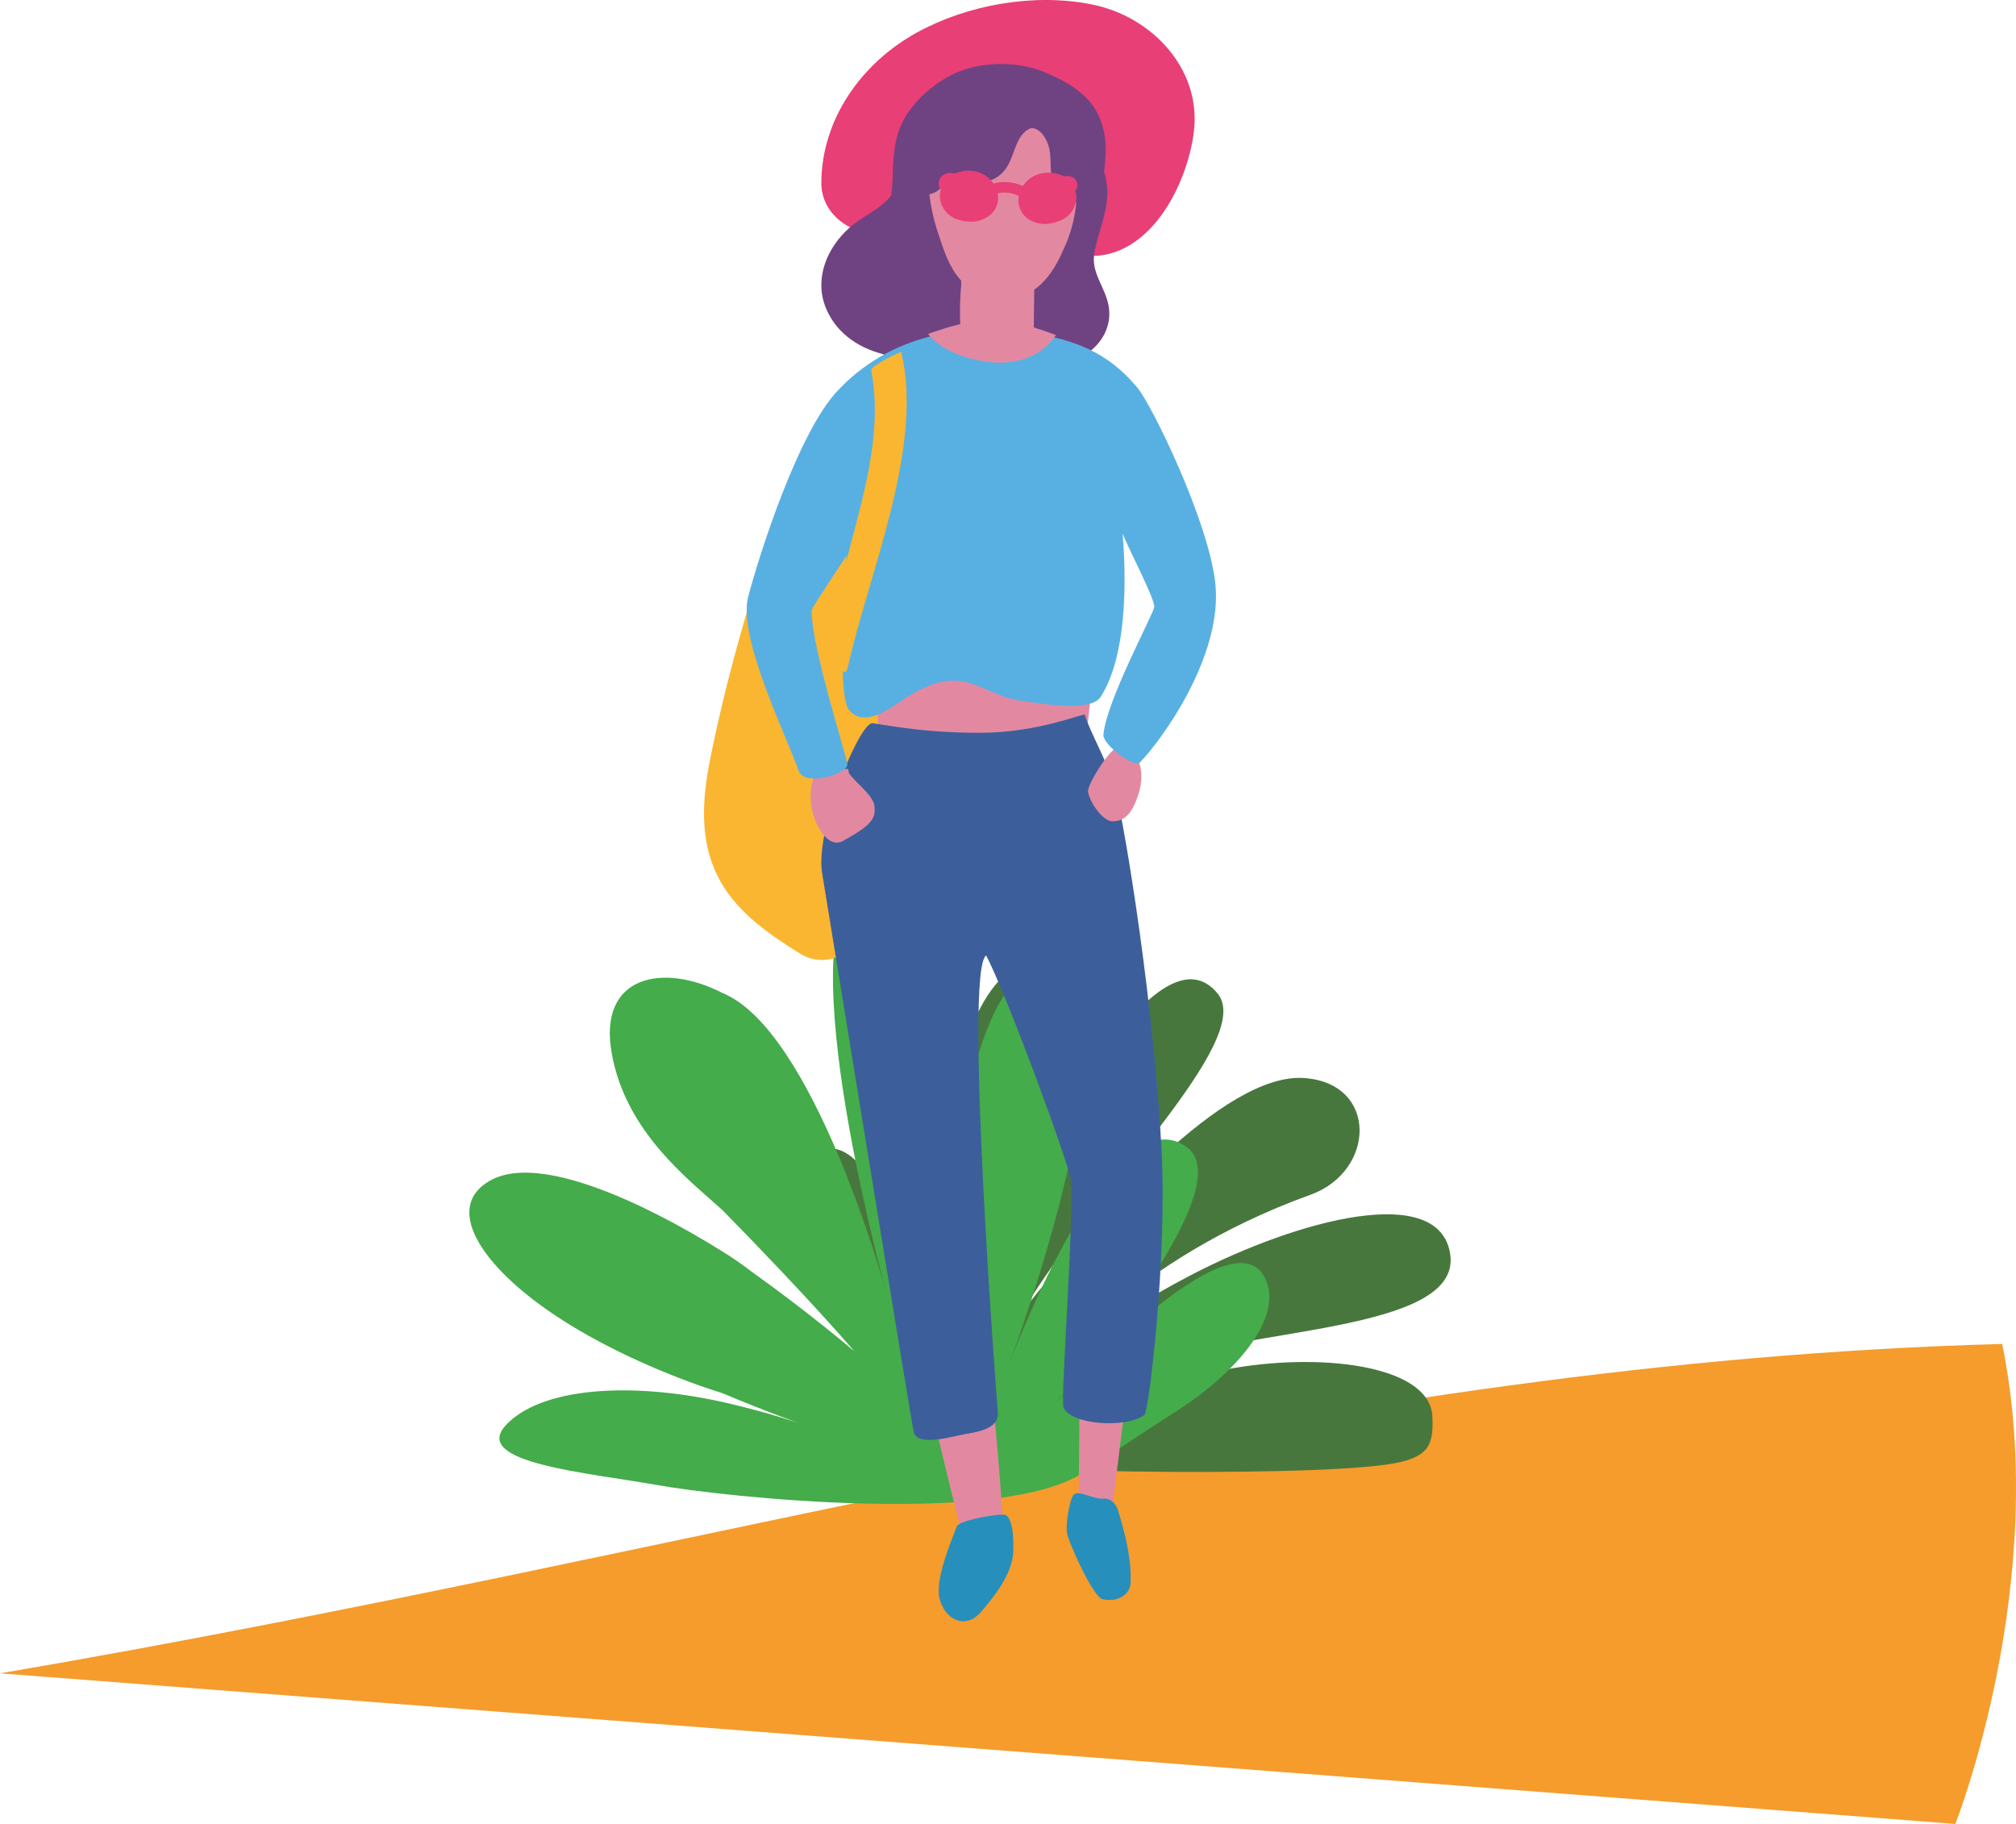 <?xml version="1.0" encoding="UTF-8"?> <svg xmlns="http://www.w3.org/2000/svg" width="189" height="171" viewBox="0 0 189 171" fill="none"><path d="M0 156.882C68.428 145.217 124.751 127.704 187.705 126C192.267 148.345 183.314 171 183.314 171L0 156.882Z" fill="#F59C2C"></path><path fill-rule="evenodd" clip-rule="evenodd" d="M135.964 117.63C135.013 110.784 121.69 114.347 111.784 119.476C102.554 124.257 98.249 128.625 98.249 128.625C98.249 128.625 105.899 118.13 122.867 112.009C128.969 109.807 129.224 101.541 122.24 101.068C114.785 100.56 103.026 113.838 95.936 122.858C102.434 111.86 117.763 97.516 114.146 93.138C107.064 84.566 91.66 120.413 91.66 120.413C91.66 120.413 104.643 89.328 97.315 90.011C86.094 91.055 87.636 127.645 87.636 127.645C87.636 127.645 82.967 104.931 76.727 107.953C71.147 110.654 74.791 118.26 81.696 127.53C82.656 128.838 83.475 130.246 84.139 131.728C84.645 134.412 85.657 136.5 89.425 137.202C93.624 137.983 125.307 138.581 131.411 137.046C133.994 136.397 134.429 135.299 134.277 132.641C133.822 127.92 123.552 126.761 114.982 128.384C103.783 130.507 98.008 133.614 98.008 133.614C98.008 133.614 100.874 130.834 107.939 127.966C116.611 124.445 136.977 124.935 135.964 117.63Z" fill="#48773D"></path><path fill-rule="evenodd" clip-rule="evenodd" d="M118.626 119.884C115.468 113.178 98.907 131.594 98.907 131.594C98.907 131.594 116.67 111.591 111.294 107.57C104.282 102.326 95.012 126.804 94.696 127.641L94.688 127.663L94.696 127.641C95.06 126.669 107.164 94.098 98.573 91.188C93.885 89.602 91.238 98.63 89.48 108.674C88.502 114.254 87.76 120.314 87.36 123.88C87.167 125.836 87.027 127.005 87.027 127.005C87.027 127.005 87.144 125.806 87.36 123.88C88.422 113.134 91.115 78.545 81.309 82.281C73.268 85.338 82.795 120.101 83.051 121.029V121.049C83.051 121.049 83.051 121.041 83.051 121.029C82.832 120.24 76.205 96.553 67.744 93.103C62.218 90.248 56.004 91.385 57.359 98.811C58.714 106.238 64.673 110.657 67.744 113.467C76.237 122.124 80.099 126.696 80.099 126.696C80.099 126.696 75.943 123.133 70.533 119.274C69.637 118.581 68.706 117.936 67.744 117.34C60.185 112.622 50.693 108.285 46.172 110.568C41.652 112.852 44.59 118.101 51.258 122.78C57.925 127.46 66.149 130.133 67.744 130.622C71.9 132.383 74.98 133.449 74.98 133.449C74.98 133.449 72.006 132.425 68.153 131.537L67.744 131.445C59.054 129.514 50.692 130.084 47.414 133.627C44.136 137.17 55.212 138.079 61.545 139.219C67.877 140.359 94.033 143.148 101.688 137.988C103.111 137.019 106.499 134.727 110.354 132.261C115.99 128.645 120.327 123.494 118.626 119.884Z" fill="#44AC4A"></path><path d="M82.471 52.154C82.384 50.245 81.034 48.395 79.141 48.03C78.676 47.587 78.103 47.274 77.479 47.122C75.165 46.593 73.1 47.822 72.342 50.046C70.018 56.92 68.039 63.941 66.6 71.057C65.812 74.966 65.514 79.01 67.532 82.618C69.216 85.623 72.15 87.622 75 89.4C77.68 91.07 80.917 89.022 81.257 86.131C81.965 85.335 82.387 84.325 82.458 83.261C83.386 72.911 82.939 62.518 82.471 52.154Z" fill="#FAB630"></path><path d="M102.31 0.404C96.923 -0.659 90.741 0.429 85.979 3.039C80.697 5.938 77.024 11.248 77 17.133C76.991 19.824 79.309 21.768 82.007 21.908C83.174 21.974 84.329 21.663 85.288 21.027C86.521 21.506 87.874 21.627 89.178 21.375C90.914 21.034 92.259 19.544 92.708 17.892C93.378 17.517 94.052 17.149 94.731 16.789C94.771 17.038 94.811 17.283 94.861 17.533C95.42 20.288 97.413 22.942 100.336 23.728C107.254 25.587 111.356 17.512 111.94 12.218C112.579 6.49 108.05 1.537 102.31 0.404Z" fill="#E83F76"></path><path d="M91.231 118.21C90.866 117.157 85.042 120.381 85.002 120.913C84.891 122.358 89.642 141.934 90.073 143.313C90.415 144.408 90.862 146.11 92.483 145.994C94.043 145.883 93.862 144.447 93.99 143.298C94.152 141.818 92.353 121.421 91.231 118.21Z" fill="#E289A1"></path><path d="M101.369 123.274C101.219 124.683 101.162 139.16 101.111 140.583C101.051 141.249 101.014 141.917 101.001 142.587C100.988 142.894 101.072 143.197 101.238 143.443C101.342 143.722 103.964 144.22 104 143.892C105.546 130.276 106.79 122.832 106.997 121.284C107.142 120.186 101.442 122.578 101.369 123.274Z" fill="#E289A1"></path><path d="M94.989 145.49C95.014 144.61 95.059 142.642 94.327 142.054C94 141.794 89.914 142.524 89.699 143.098C89.094 144.7 87.552 148.326 88.126 150.043C88.809 152.13 90.662 152.6 91.903 151.201C93.212 149.707 94.928 147.506 94.989 145.49Z" fill="#278FBC"></path><path d="M104.815 141.59C104.635 140.987 104.112 140.459 103.497 140.501C102.317 140.584 100.893 139.463 100.531 140.332C100.174 141.168 99.928 142.912 100.019 143.626C99.991 144.197 102.459 149.765 103.377 149.938C105.037 150.25 105.952 149.329 105.991 148.435C106.083 146.063 105.483 143.819 104.815 141.59Z" fill="#278FBC"></path><path d="M102.103 54.682C101.976 54.657 101.847 54.646 101.717 54.648C100.904 53.703 99.199 53.7 98.586 55.256C98.522 55.419 98.463 55.581 98.401 55.744C97.522 55.202 96.066 55.456 95.556 56.534C94.884 56.276 94.082 56.316 93.572 56.768C93.328 56.61 93.051 56.506 92.76 56.464C92.47 56.422 92.174 56.443 91.893 56.526C91.345 55.989 90.394 55.876 89.658 56.225C88.681 55.562 87.028 55.737 86.769 57.128L86.645 57.79C86.274 57.625 85.858 57.577 85.457 57.652C85.057 57.727 84.69 57.922 84.409 58.209C83.324 57.884 81.949 58.416 82.001 59.835C82.128 63.245 82.264 66.654 82.411 70.063C82.415 70.469 82.555 70.864 82.811 71.186C82.896 72.129 83.702 72.704 84.639 72.798C87.454 73.078 90.274 73.037 93.095 72.858C94.506 72.769 95.916 72.661 97.324 72.533C98.469 72.424 100.977 72.769 101.307 71.679C102.167 68.856 102.778 58.622 102.961 55.783C103.038 54.661 103.102 54.661 102.103 54.682Z" fill="#E289A1"></path><path d="M103.939 28.709C103.62 26.852 102.233 25.607 102.609 23.623C102.973 21.714 103.834 19.946 103.811 17.957C103.806 17.328 103.703 16.703 103.507 16.105C103.756 14.275 103.775 12.408 102.938 10.712C101.951 8.706 99.912 7.6 97.95 6.773C96.422 6.129 93.985 5.675 91.218 6.295C88.38 6.933 85.479 9.356 84.438 11.81C83.756 13.414 83.733 15.152 83.671 16.872C83.66 17.357 83.616 17.84 83.538 18.318C82.647 19.573 80.878 20.238 79.606 21.378C77.548 23.217 76.343 26.058 77.378 28.754C78.286 31.124 80.383 32.581 82.735 33.188C83.168 33.395 83.636 33.521 84.114 33.56C84.455 33.585 84.799 33.568 85.136 33.51C85.907 33.524 86.677 33.436 87.426 33.249C88.575 33.9 90.236 32.992 91.502 32.594C92.334 32.334 93.067 32.23 93.91 32.529C94.833 32.855 95.681 33.365 96.622 33.647C98.368 34.18 100.348 34.184 101.909 33.136C103.379 32.143 104.244 30.487 103.939 28.709ZM98.363 20.223C98.147 21.059 97.91 21.895 97.661 22.73C97.423 22.755 97.191 22.819 96.974 22.919C96.251 23.253 95.857 23.898 95.644 24.661C95.415 24.868 95.264 25.147 95.214 25.453C95.029 26.649 94.928 27.856 94.909 29.066C94.241 28.807 93.532 28.673 92.816 28.668C92.173 28.685 91.536 28.793 90.924 28.989C90.955 28.509 90.91 28.028 90.791 27.562C90.745 27.367 90.666 27.181 90.558 27.012C90.792 26.299 90.988 25.574 91.145 24.84C91.589 22.784 91.89 20.685 90.445 18.97C90.332 18.84 90.195 18.733 90.043 18.654L90.267 17.347C90.572 15.569 88.728 14.594 87.547 15.313C87.506 15.211 87.458 15.111 87.404 15.015C87.506 13.946 87.763 12.953 88.525 12.094C89.164 11.377 89.908 10.763 90.731 10.271C91.15 10.503 91.638 10.577 92.106 10.478C93.603 10.159 94.898 11.506 95.812 12.504C96.901 13.69 98.03 14.787 99.167 15.918C99.142 17.377 98.719 18.846 98.363 20.223Z" fill="#6F4382"></path><path d="M97.991 9.33C96.1 7.787 92.53 7.575 90.377 8.753C89.939 8.908 89.55 9.165 89.248 9.501C86.232 12.755 86.698 18.364 88.054 22.173C88.694 23.969 89.66 28.141 94.477 27.996C97.938 27.886 99.386 24.064 99.756 23.267C100.768 21.111 101.079 18.727 100.984 16.391C100.88 13.814 100.144 11.087 97.991 9.33Z" fill="#E289A1"></path><path d="M96.535 22.726C96.349 21.306 94.496 20.989 93.513 21.811C93.323 21.551 93.072 21.341 92.782 21.2C92.492 21.059 92.171 20.991 91.849 21.001C90.787 21.077 90.184 21.96 90.166 22.944C90.134 24.228 90.119 25.513 90.111 26.797C89.846 29.367 90.129 32.055 90.198 34.576C90.239 36.005 91.608 36.458 92.653 36.069C92.817 36.102 92.985 36.116 93.152 36.112L93.319 36.814C93.519 37.69 94.616 38.131 95.406 37.965C96.337 37.77 96.841 36.988 96.851 36.073C96.901 31.992 96.951 27.912 96.999 23.833C97.005 23.626 96.967 23.421 96.887 23.23C96.806 23.039 96.687 22.867 96.535 22.726Z" fill="#E289A1"></path><path d="M102.933 15.207C102.681 13.269 101.658 11.56 101.13 9.695C100.92 8.959 100.027 8.796 99.478 9.268C99.407 9.329 99.342 9.396 99.284 9.469C99.133 8.726 98.555 8.107 97.544 8.174C97.293 8.191 97.044 8.222 96.796 8.265C96.559 7.6 95.805 6.911 95.038 7.009C93.946 7.147 92.881 7.442 91.876 7.884C91.684 7.873 91.491 7.899 91.309 7.959C91.009 7.955 90.709 7.977 90.413 8.024C89.741 8.131 89.127 8.463 88.675 8.963C88.223 9.463 87.96 10.101 87.932 10.77C87.929 10.825 87.929 10.881 87.932 10.936C86.665 12.303 85.375 14.081 85.034 15.925C84.713 17.668 86.716 19.012 88.132 17.697C88.87 17.01 89.487 16.301 90.503 16.765C91.71 17.321 93.021 17.141 93.975 16.196C95.219 14.962 95.004 12.736 96.609 12.025C97.549 11.912 98.217 13.171 98.374 13.94C98.571 14.902 98.41 15.905 98.652 16.865C98.974 18.144 100.117 19.398 101.59 18.881C103.064 18.363 103.097 16.462 102.933 15.207Z" fill="#6F4382"></path><path d="M104.543 73.926C104.156 72.103 101.99 68.239 101.711 67.018C101.66 66.794 97.427 68.703 91.885 68.703C85.587 68.703 82.007 67.704 81.668 67.823C80.346 68.299 76.34 78.013 77.094 81.974C77.183 82.443 85.535 133.993 85.682 134.356C86.204 135.643 89.339 134.642 90.681 134.417C92.024 134.193 93.714 133.803 93.545 132.353C93.498 131.96 90.343 90.982 92.448 89.584C94.108 92.612 100.217 109.005 100.421 110.79C100.66 114.724 99.422 131.247 99.693 131.933C100.338 133.598 105.598 133.943 107.29 132.648C107.704 132.33 109.437 117.962 108.896 107.792C108.183 94.368 105.574 78.038 104.543 73.926Z" fill="#3C5F9B"></path><path d="M81.964 75.499C81.822 74.51 80.135 73.342 79.582 72.467C79.479 71.79 79.582 72.256 78.714 72.055C77.718 71.825 76.356 72.337 76.165 73.267C75.915 74.329 75.949 75.424 76.264 76.474C76.622 77.599 77.697 79.585 79.044 78.835C81.682 77.361 82.15 76.777 81.964 75.499Z" fill="#E289A1"></path><path d="M106.33 70.676C105.808 70.056 105.473 69.865 104.717 70.093C103.96 70.32 101.896 73.601 102.004 74.236C102.166 75.199 103.354 77 104.307 77C105.674 77 106.223 75.894 106.669 74.644C107.116 73.394 107.206 71.713 106.33 70.676Z" fill="#E289A1"></path><path d="M106.621 36.336C105.103 34.527 102.903 32.563 98.88 31.649C95.165 30.807 90.151 30.792 87.157 31.561C83.834 32.392 80.833 34.155 78.527 36.632C74.851 40.508 71.209 51.896 70.138 55.962C69.12 59.83 74.038 69.684 74.846 72.202C75.376 73.854 79.331 72.559 79.436 71.727C79.5 71.192 76.079 60.846 76.094 57.228V57.2C76.213 56.821 79.366 52.089 79.366 52.089C79.304 55.008 78.43 65.162 79.602 66.567C81.182 68.467 83.864 66.027 85.449 65.101C86.898 64.248 88.662 63.546 90.382 63.915C92.171 64.3 93.628 65.373 95.491 65.662C98.512 66.131 102.323 66.69 103.204 65.31C106.413 60.279 105.185 49.857 105.254 50.028C105.668 51.209 108.331 56.236 108.208 56.922C108.062 57.717 103.713 65.742 103.448 68.874C103.366 69.835 106.34 72.018 106.86 71.489C108.809 69.508 114.712 61.49 113.929 54.615C113.279 48.866 108.032 38.023 106.621 36.336Z" fill="#58B0E2"></path><path d="M99 31.414C97.187 30.75 95.114 30.03 93.055 30C90.924 29.979 88.804 30.688 87 31.307C88.387 33.086 91.167 33.802 92.959 33.964C95.307 34.178 97.627 33.456 99 31.414Z" fill="#E289A1"></path><path d="M81.681 34.703C83.208 42.853 79.073 50.969 78.028 58.991C77.793 60.787 79.1 64.278 79.49 62.518C81.406 53.853 86.643 41.941 84.49 33.003C84.472 32.926 81.608 34.308 81.681 34.703Z" fill="#FAB630"></path><path d="M100.855 16.884C100.609 16.517 100.153 16.444 99.741 16.543C99.607 16.463 99.466 16.397 99.319 16.345C99.105 16.269 98.88 16.225 98.653 16.215C98.521 16.194 98.389 16.183 98.256 16.183C97.784 16.181 97.318 16.295 96.904 16.515C96.489 16.736 96.139 17.055 95.887 17.443C95.031 17.04 94.055 16.954 93.139 17.201C92.85 16.784 92.448 16.453 91.978 16.244C91.507 16.036 90.986 15.959 90.473 16.021C90.341 16.036 90.211 16.061 90.083 16.098C89.868 16.133 89.66 16.197 89.464 16.29C89.436 16.28 89.409 16.268 89.379 16.259C89.15 16.192 88.903 16.2 88.678 16.282C88.453 16.363 88.263 16.515 88.135 16.713C88.037 16.88 87.991 17.07 88.001 17.261C88.012 17.453 88.079 17.637 88.195 17.792C88.102 18.118 88.087 18.459 88.151 18.791C88.231 19.175 88.406 19.533 88.662 19.835C88.918 20.137 89.246 20.374 89.618 20.524C90.121 20.711 90.659 20.799 91.198 20.783C91.853 20.744 92.474 20.483 92.952 20.046C93.204 19.795 93.388 19.488 93.49 19.151C93.591 18.815 93.606 18.46 93.533 18.116C94.203 17.973 94.904 18.064 95.511 18.374C95.436 18.759 95.47 19.156 95.608 19.524C95.746 19.892 95.983 20.218 96.296 20.466C96.823 20.843 97.469 21.031 98.122 20.996C98.66 20.951 99.183 20.802 99.66 20.558C100.011 20.366 100.308 20.093 100.525 19.763C100.742 19.433 100.872 19.057 100.904 18.667C100.923 18.395 100.889 18.122 100.806 17.862C100.922 17.726 100.99 17.557 100.999 17.381C101.008 17.204 100.957 17.03 100.855 16.884Z" fill="#E83F76"></path></svg> 